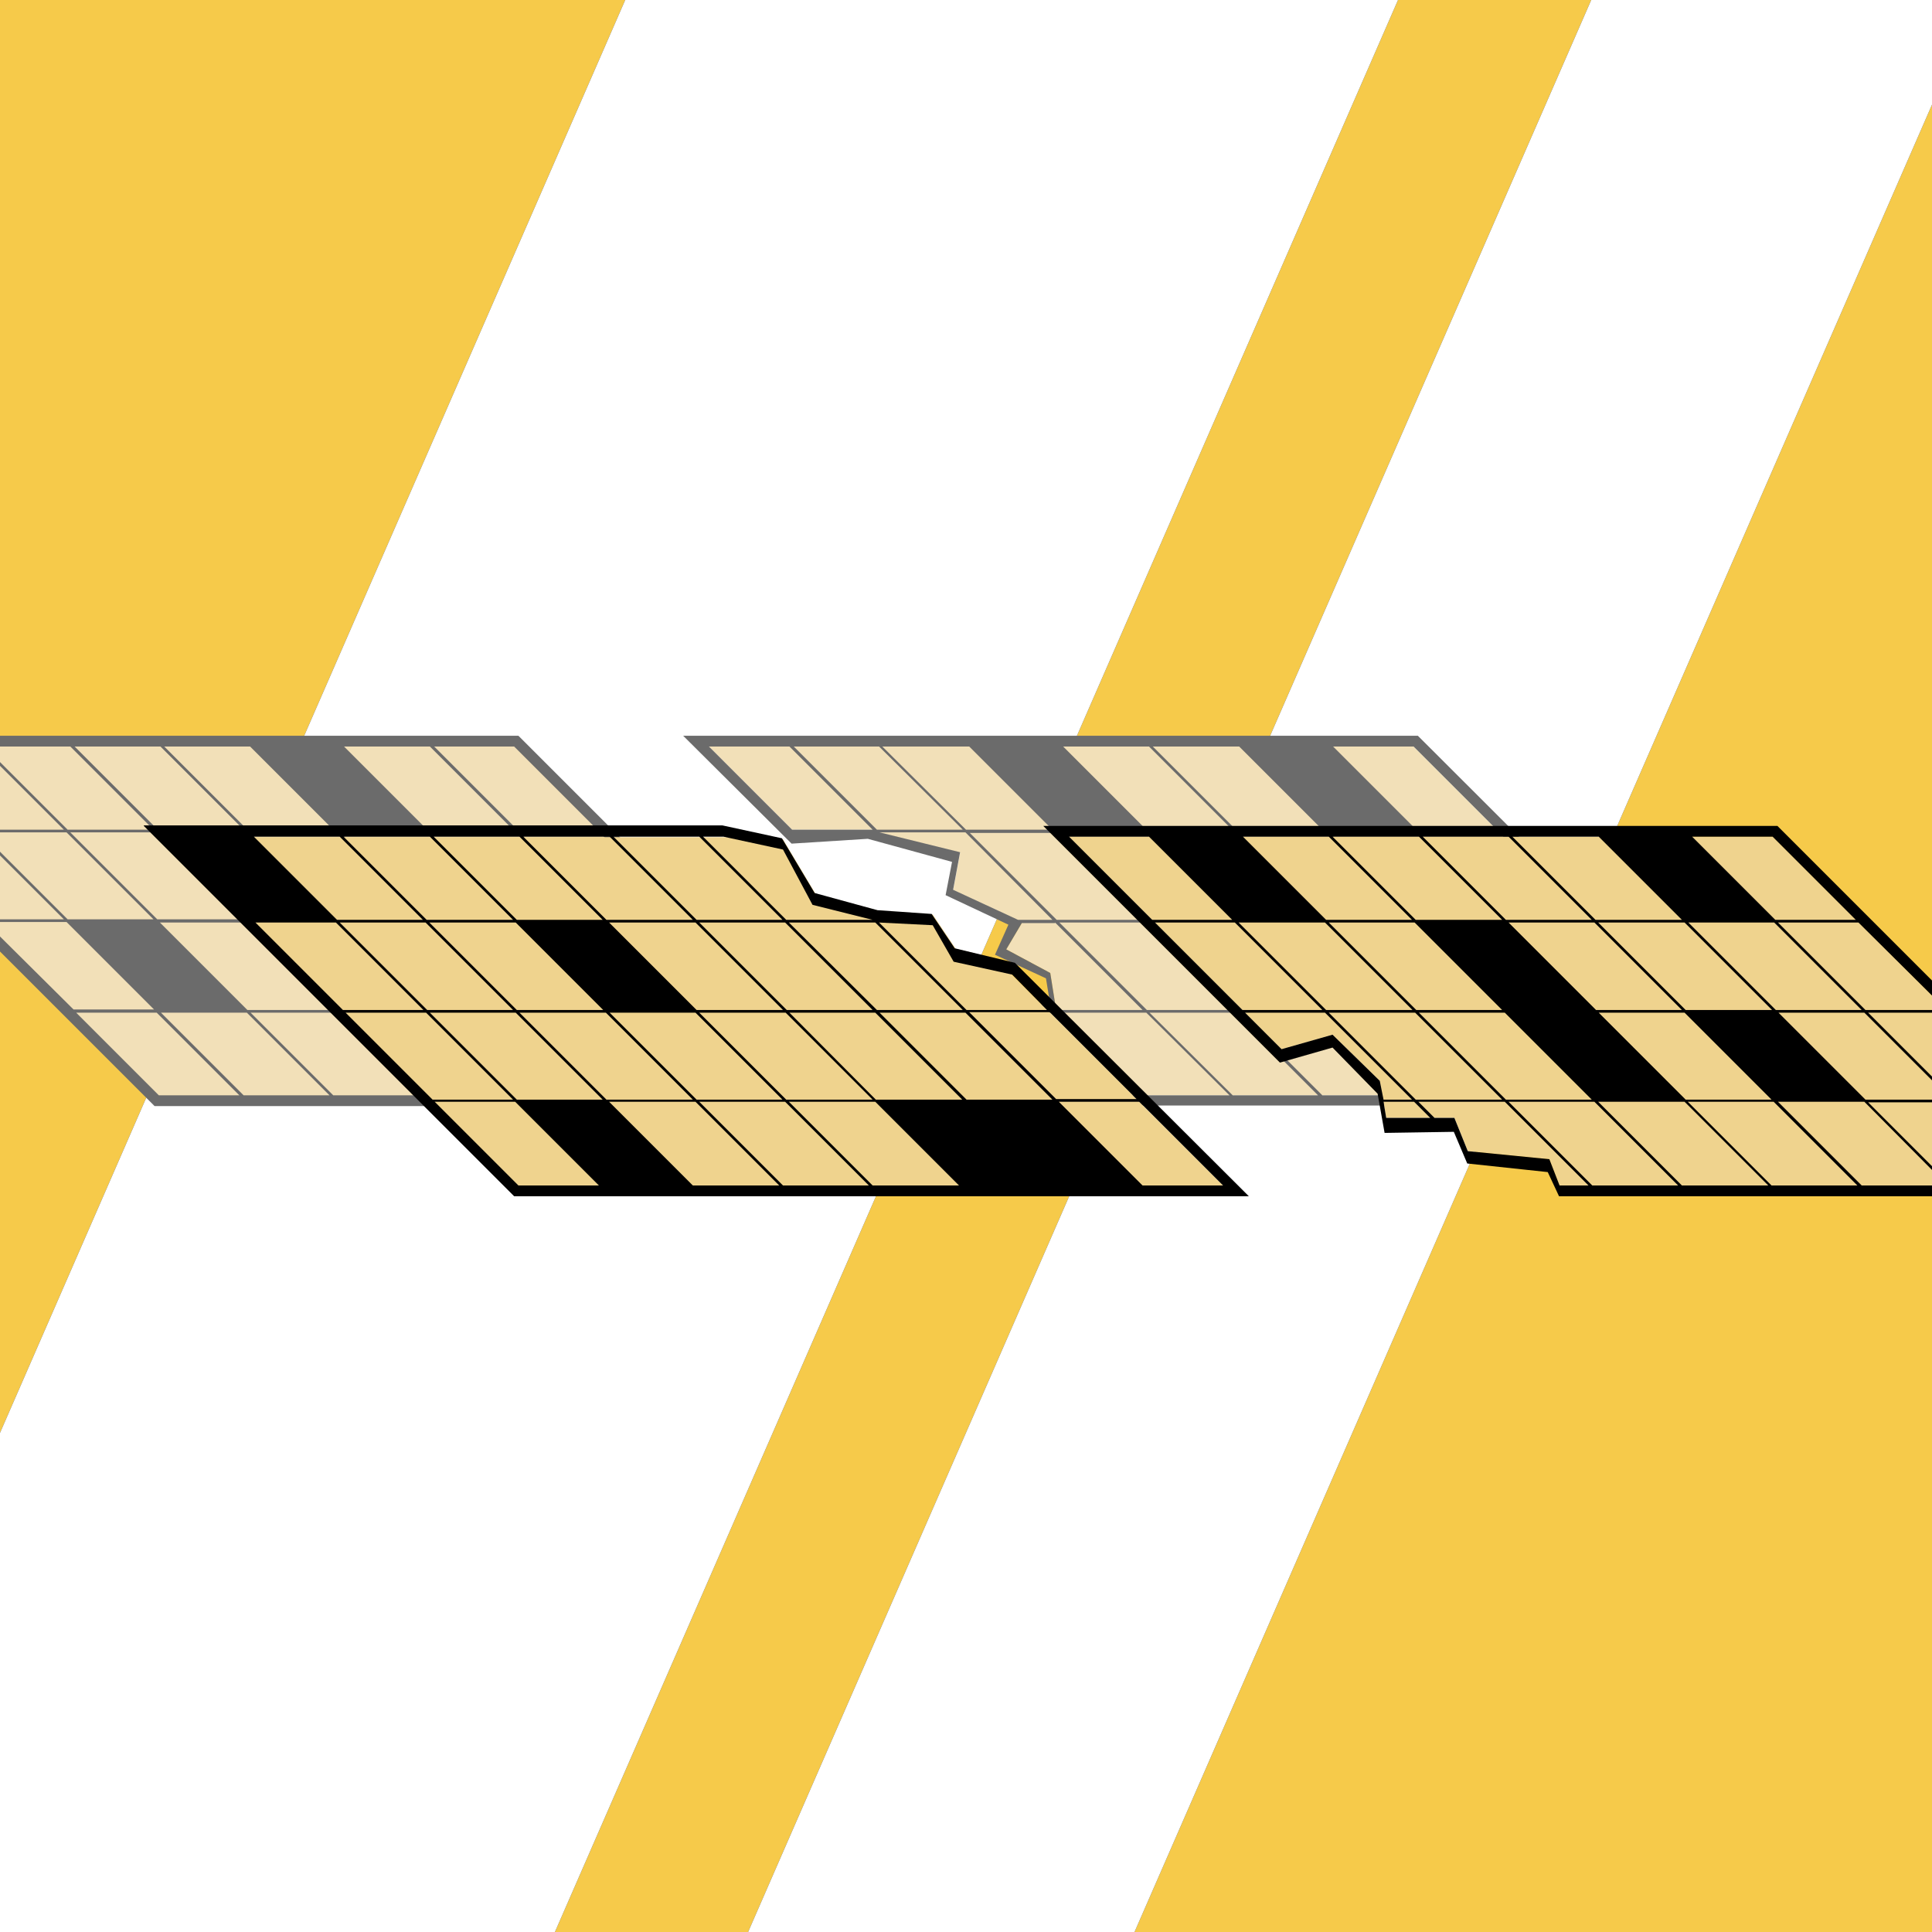 <?xml version="1.0" encoding="UTF-8"?> <svg xmlns="http://www.w3.org/2000/svg" xmlns:xlink="http://www.w3.org/1999/xlink" version="1.1" id="Calque_1" x="0px" y="0px" viewBox="0 0 360 360" style="enable-background:new 0 0 360 360;" xml:space="preserve"><rect x="0" y="0" width="360" height="360" fill="#333333" stroke="none"/> <style type="text/css"> .st0{fill:#F6CA4A;} .st1{fill:#FFFFFF;} .st2{fill:#F2E0B8;} .st3{fill:#6B6B6B;} .st4{fill:#EFD38E;} </style> <path class="st0" d="M296.5,0L139.4,360h-36L260.5,0H296.5z M0,0v267L116.5,0H0z M211.4,360H360V19.5L211.4,360z"></path> <path class="st1" d="M260.5,0L103.4,360H0v-93L116.5,0H260.5z M296.5,0L139.4,360h72L360,19.5V0H296.5z"></path> <path class="st2" d="M96.2,138.1l67,67h-134L0,175.9v-37.8L96.2,138.1L96.2,138.1z M263.4,139.1H132.1l15.5,15.5h15l1.3,0.6l15,3.7 l-1.3,7l12.1,5.6l0.7,0.5l-2.9,4.9l8.2,4.4l1.1,6.9l-0.1,0.5h-4.1l1.1,4.3l-3.6,3.9l7.2,7.2l131.1,0L263.4,139.1z"></path> <path class="st3" d="M264.2,137.1H127.3l20.2,20.1l14.2-0.9l15.7,4.3l-1.2,6.2l11.7,5.5l-2.5,5.6l9.5,4.4l0.8,4.9l-5.2-0.2l1.6,5.3 l-4.8,4.6l8.8,8.8l0.3,0.3h136.8L264.2,137.1z M312.4,188.2h-15l-16.3-16.3h15L312.4,188.2z M263.2,171.4h-16.1l-16.2-16.2H247 L263.2,171.4z M247.7,155.1h16l16.2,16.2h-16L247.7,155.1z M246.4,171.4h-16l-16.2-16.2h16L246.4,171.4z M229.7,171.4h-16.1 l-16.2-16.2h16.1L229.7,171.4z M212.9,171.4h-16l-16.2-16.2h16.1L212.9,171.4z M196.1,171.4h-6.4l-12.1-5.6l1.3-7l-15-3.7h16 L196.1,171.4z M196.6,171.9l16.3,16.3h-16.1l-1.1-6.9l-8.2-4.4l2.9-4.9H196.6z M197.4,171.9h16l16.3,16.3h-16L197.4,171.9z M230.9,171.9h16l16.3,16.3h-16L230.9,171.9z M264.4,171.9h16l16.3,16.3h-16L264.4,171.9z M295.6,171.4h-15l-16.2-16.2h15 L295.6,171.4z M263.4,139.1l15.5,15.5h-15l-15.5-15.5H263.4z M230.9,139.1l15.5,15.5h-16.1l-15.5-15.5H230.9z M214.1,139.1 l15.5,15.5h-16l-15.5-15.5H214.1z M180.6,139.1l15.5,15.5H180l-15.6-15.5H180.6z M163.8,139.1l15.6,15.5h-16l-15.5-15.5H163.8z M132.1,139.1h15l15.5,15.5h-15L132.1,139.1z M197.2,204.1l-7.2-7.2l3.6-3.9l-1.1-4.3h4.1l15.4,15.4H197.2z M212.9,204.1l-15.4-15.4 h16.1l15.5,15.4H212.9z M229.7,204.1l-15.5-15.4h16l15.4,15.4H229.7z M246.4,204.1L231,188.7h16l15.4,15.4H246.4z M263.2,204.1 l-15.4-15.4h16l15.4,15.4H263.2z M279.9,204.1l-15.4-15.4h16.1l15.4,15.4H279.9z M296.7,204.1l-15.4-15.4h16l15.4,15.4H296.7z M297.9,188.7h15l15.4,15.4h-15L297.9,188.7z M0,137.1v2h13.1l15.5,15.5h-16L0,142v0.7l11.9,11.9H0v0.5h12.4l16.2,16.2h-16L0,158.7 v0.7l11.9,11.9H0v0.5h12.4l16.3,16.3h-15L0,174.5v2.8l28.8,28.8h136.8l-69-69H0z M80.1,139.1l15.5,15.5h-16l-15.5-15.5H80.1z M78.9,171.4H62.8l-16.2-16.2h16.1L78.9,171.4z M63.4,155.1h16l16.2,16.2h-16L63.4,155.1z M62.1,171.4h-16l-16.2-16.2h16L62.1,171.4 z M62.2,188.2H46.1l-16.3-16.3h16.1L62.2,188.2z M46.6,171.9h16l16.3,16.3h-16L46.6,171.9z M63.3,171.9h16.1l16.3,16.3H79.6 L63.3,171.9z M80.1,171.9h16l16.3,16.3h-16L80.1,171.9z M96.8,171.9h16.1l16.3,16.3h-16.1L96.8,171.9z M96.3,171.4l-16.2-16.2h16.1 l16.2,16.2H96.3z M46.6,139.1l15.5,15.5h-16l-15.5-15.5H46.6z M13.9,139.1h16l15.5,15.5h-16L13.9,139.1z M13.1,155.1h16.1l16.2,16.2 H29.3L13.1,155.1z M29.6,204.1l-15.4-15.4h15l15.4,15.4H29.6z M45.4,204.1L30,188.7h16l15.4,15.4H45.4z M62.1,204.1l-15.4-15.4h16.1 l15.4,15.4H62.1z M78.9,204.1l-15.4-15.4h16l15.4,15.4H78.9z M95.6,204.1l-15.4-15.4h16.1l15.4,15.4H95.6z M112.4,204.1L97,188.7h16 l15.4,15.4H112.4z M129.1,204.1l-15.4-15.4h16.1l15.4,15.4H129.1z M160.8,204.1h-14.9l-15.4-15.4h14.9L160.8,204.1z M144.8,188.2 h-14.9l-16.3-16.3h14.9L144.8,188.2z M128,171.4h-14.9l-16.2-16.2h14.9L128,171.4z M96.4,154.6l-15.5-15.5h14.9l15.5,15.5H96.4z"></path> <g> <path class="st4" d="M163.7,169.7l10.1,0.7l4.3,6.4l7.4,1.8l42.5,42.4H96.6l-65-65h112.6l1.7,0.4l6.1,10.2L163.7,169.7z M330.3,155.9H199.2l39.6,39.6l9.5-2.7l8.8,8.6l1.2,6.9H271l2.5,6.2l15.2,1.5l1.9,4.9H360v-35.4L330.3,155.9z"></path> <path d="M360,185.5v-2.8l-28.8-28.8H194.4l44.1,44.1l9.8-2.8l8.4,8.6l1.3,7.3l12.9-0.2l2.5,5.9l15,1.6l2.1,4.5H360v-2h-13.1 l-15.6-15.6h16.1L360,218v-0.7l-11.9-11.9H360v-0.5h-12.4l-16.2-16.2h16l12.6,12.6v-0.7l-11.9-11.9H360v-0.5h-12.4l-16.3-16.3h15 L360,185.5z M279.9,204.9h-16.1l-16.2-16.2h16.1L279.9,204.9z M247.6,171.9h16l16.3,16.3h-16L247.6,171.9z M264.4,188.7h16 l16.2,16.2h-16L264.4,188.7z M281.1,171.9h16l16.3,16.3h-16L281.1,171.9z M313.9,188.7l16.2,16.2h-16l-16.2-16.2H313.9z M314.1,188.2l-16.3-16.3h16.1l16.3,16.3H314.1z M297.9,155.9l15.5,15.5h-16.1l-15.5-15.5H297.9z M281.1,155.9l15.5,15.5h-16 l-15.5-15.5H281.1z M264.4,155.9l15.5,15.5h-16.1l-15.5-15.5H264.4z M247.6,155.9l15.5,15.5h-16l-15.5-15.5H247.6z M246.9,171.9 l16.3,16.3h-16.1l-16.3-16.3H246.9z M199.2,155.9h14.9l15.5,15.5h-14.9L199.2,155.9z M215.2,171.9h14.9l16.3,16.3h-14.9 L215.2,171.9z M248.3,192.8l-9.5,2.7l-6.8-6.8h14.9l16.2,16.2h-5.3l-0.7-3.5L248.3,192.8z M258.3,208.3l-0.5-3h5.7l3,3L258.3,208.3 z M290.6,220.9l-1.9-4.9l-15.2-1.5l-2.5-6.2l-3.7,0l-3-3h16.1l15.6,15.6H290.6z M296.7,220.9l-15.6-15.6h16l15.6,15.6H296.7z M313.4,220.9l-15.6-15.6h16.1l15.6,15.6H313.4z M346.1,220.9h-16l-15.6-15.6h16L346.1,220.9z M346.9,188.2h-16l-16.3-16.3h16 L346.9,188.2z M330.8,171.4l-15.5-15.5h15l15.5,15.5H330.8z"></path> <path d="M26.8,153.9l69,69h136.9l-43.6-43.5l-11.2-2.7l-4.3-6.4l-10.1-0.7l-11.7-3.2l-6.1-10.2l-11.1-2.4H26.8z M145.9,158.3 l5.5,10.3l11.2,2.8h-16.1L131,155.9h3.8L145.9,158.3z M129.6,188.7l16.2,16.2h-16l-16.2-16.2H129.6z M113.5,171.9h16.1l16.3,16.3 h-16.1L113.5,171.9z M130.3,188.7h16.1l16.2,16.2h-16.1L130.3,188.7z M130.3,171.9h16l16.3,16.3h-16L130.3,171.9z M147,171.9h16.1 l16.3,16.3h-16L147,171.9z M130.3,155.9l15.5,15.5h-16l-15.5-15.5H130.3z M113.6,155.9l15.5,15.5H113l-15.5-15.5H113.6z M80,171.9 h16.1l16.3,16.3H96.3L80,171.9z M95.6,188.2h-16l-16.3-16.3h16L95.6,188.2z M96.8,155.9l15.5,15.5h-16l-15.5-15.5H96.8z M80.1,155.9l15.5,15.5H79.5L64,155.9H80.1z M63.3,155.9l15.5,15.5h-16l-15.5-15.5H63.3z M47.6,171.9h15l16.3,16.3h-15L47.6,171.9z M64.4,188.7h15l16.2,16.2h-15L64.4,188.7z M96.6,220.9L81,205.3h15l15.6,15.6H96.6z M96.3,204.9l-16.2-16.2h16l16.2,16.2H96.3z M96.8,188.7h16.1l16.2,16.2H113L96.8,188.7z M129.1,220.9l-15.6-15.6h16.1l15.6,15.6H129.1z M145.9,220.9l-15.6-15.6h16l15.6,15.6 H145.9z M162.6,220.9L162.6,220.9L147,205.3h16.1l15.6,15.6H162.6z M163.2,204.9l-16.1-16.2h16l16.2,16.2H163.2z M180.1,204.9 l-16.2-16.2h16l16.2,16.2H180.1z M227.9,220.9h-15l-15.6-15.6h15L227.9,220.9z M211.8,204.8h-15l-16.2-16.2h15L211.8,204.8z M195.1,188.2h-15l-16.3-16.3l10,0.5l3.9,6.8l10.9,2.4L195.1,188.2z"></path> </g> </svg> 